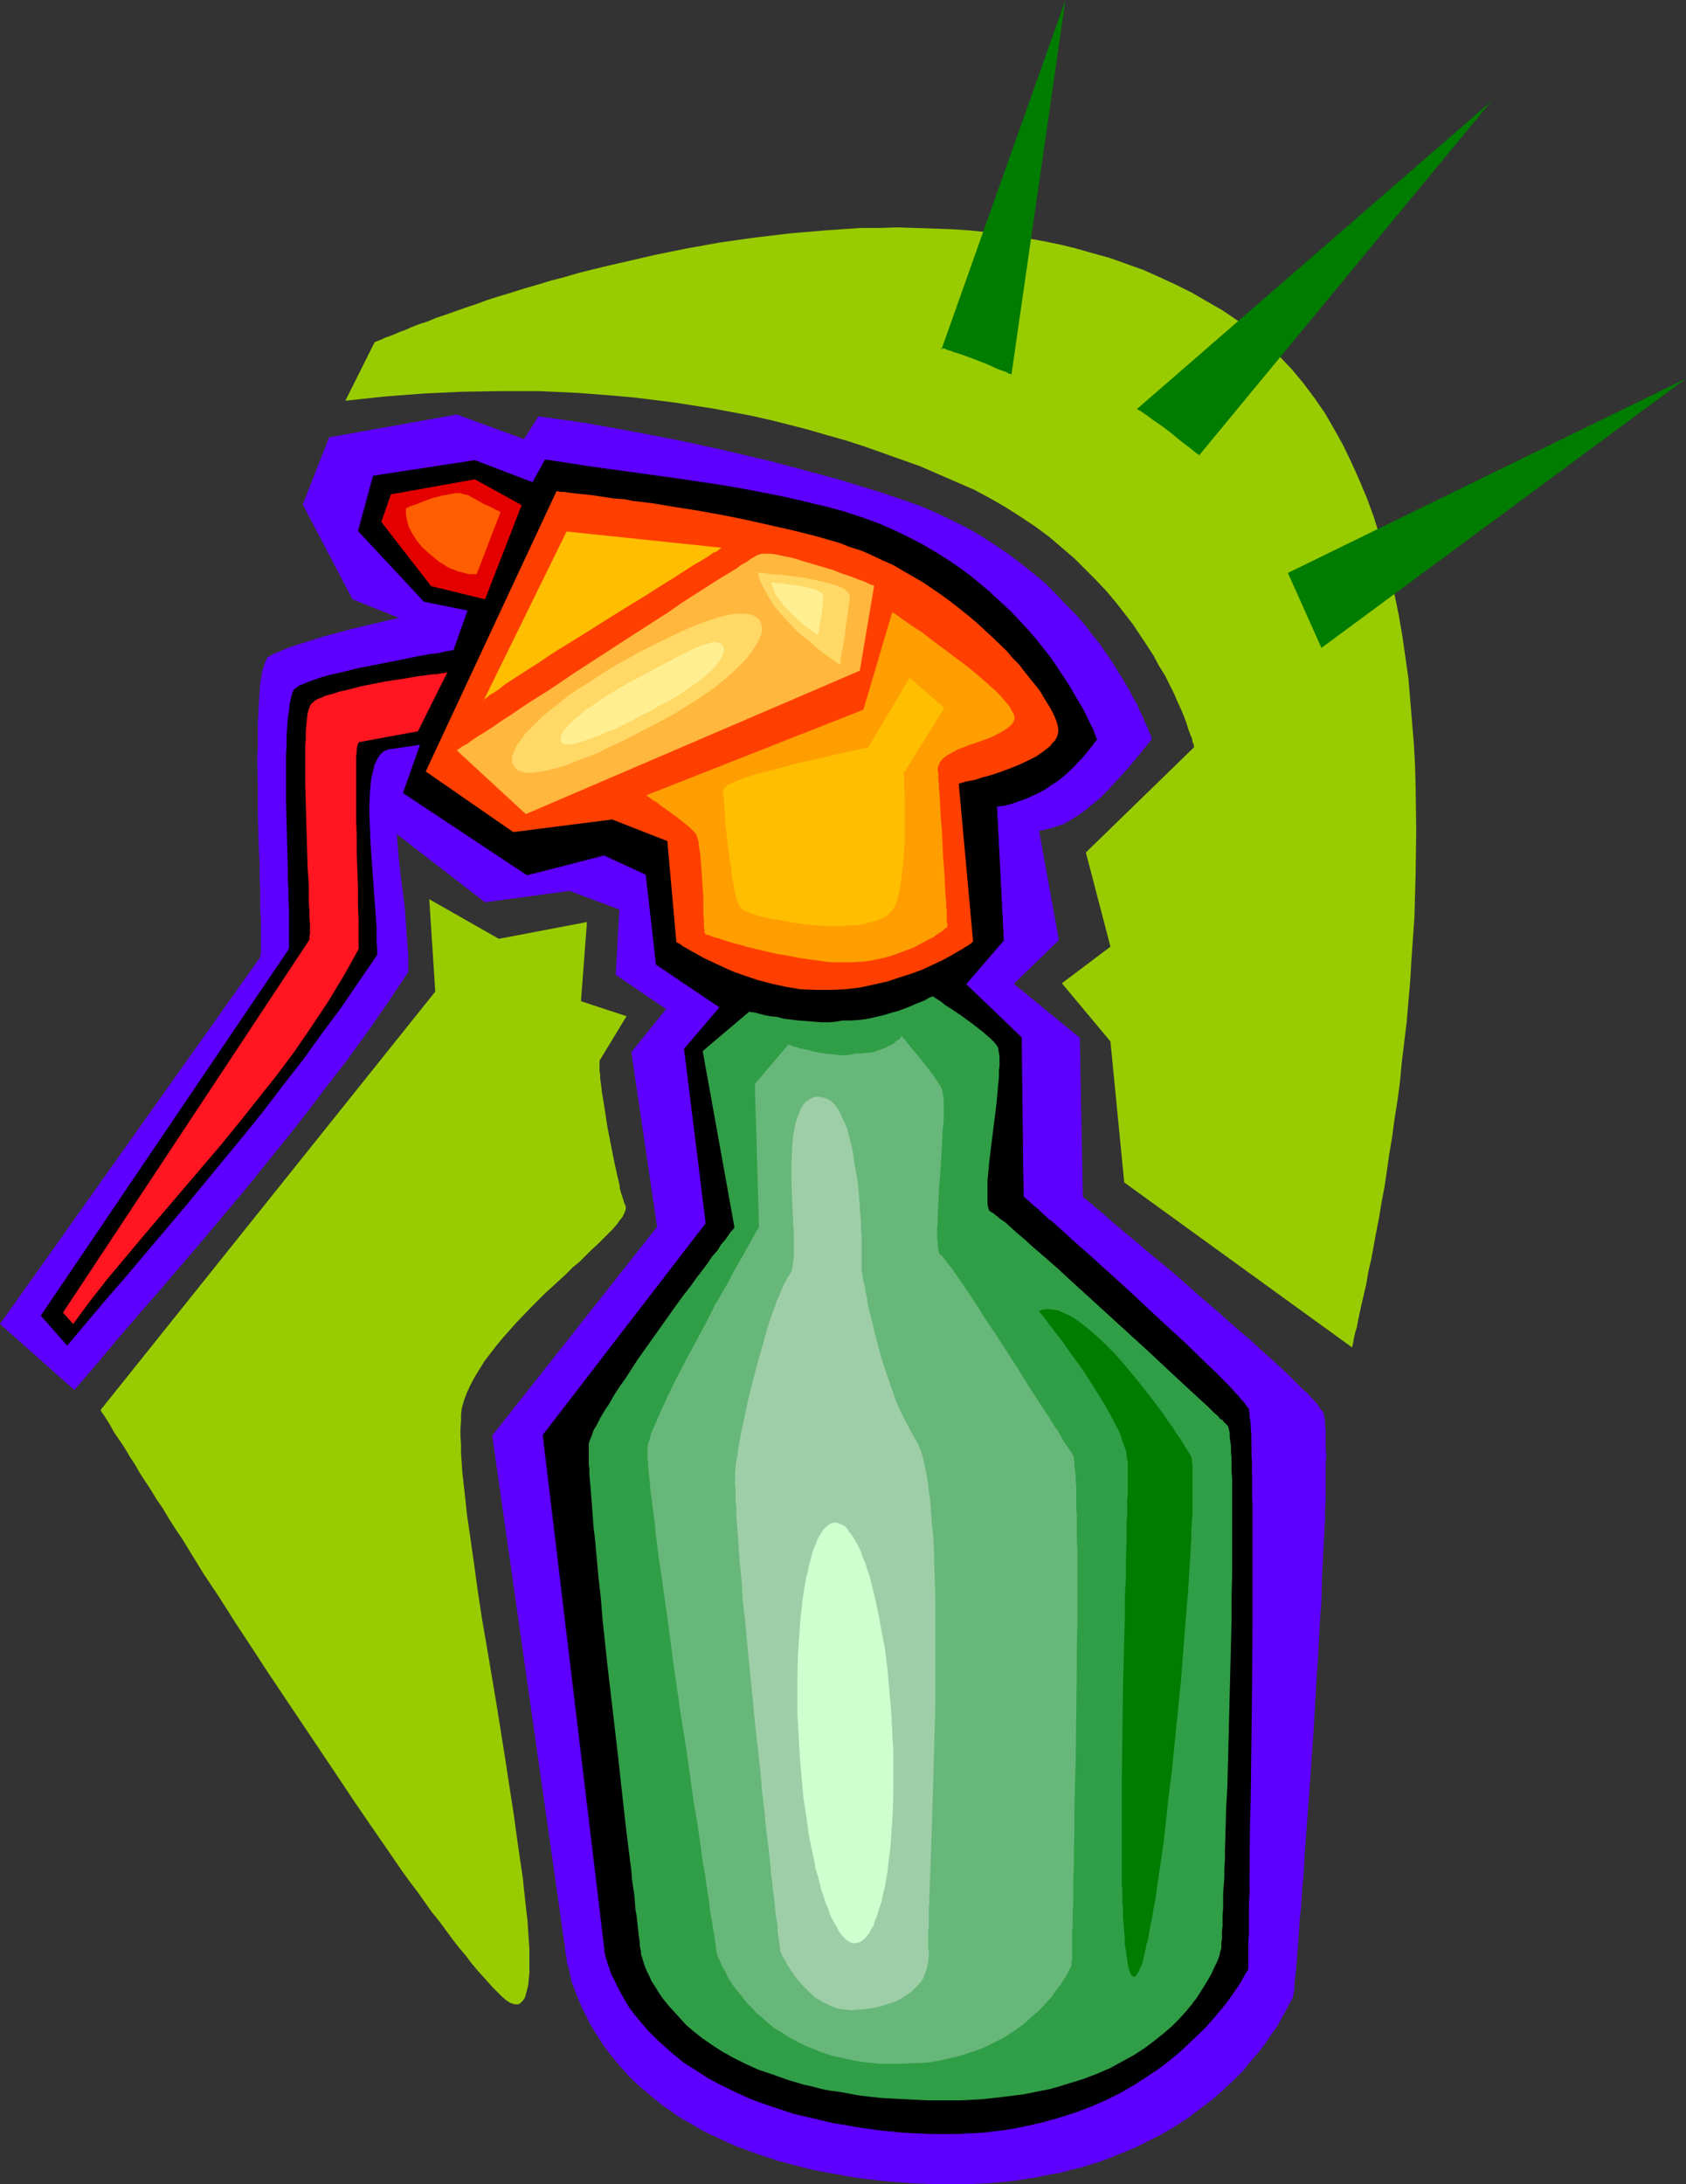 <?xml version="1.0" encoding="UTF-8" standalone="no"?>
<svg
   version="1.0"
   width="120.209mm"
   height="155.668mm"
   id="svg28"
   sodipodi:docname="Spray Bottle 4.wmf"
   xmlns:inkscape="http://www.inkscape.org/namespaces/inkscape"
   xmlns:sodipodi="http://sodipodi.sourceforge.net/DTD/sodipodi-0.dtd"
   xmlns="http://www.w3.org/2000/svg"
   xmlns:svg="http://www.w3.org/2000/svg">
  <rect width="100%" height="100%" fill="#333333" stroke="none"/>
  <sodipodi:namedview
     id="namedview28"
     pagecolor="#ffffff"
     bordercolor="#000000"
     borderopacity="0.25"
     inkscape:showpageshadow="2"
     inkscape:pageopacity="0.0"
     inkscape:pagecheckerboard="0"
     inkscape:deskcolor="#d1d1d1"
     inkscape:document-units="mm" />
  <defs
     id="defs1">
    <pattern
       id="WMFhbasepattern"
       patternUnits="userSpaceOnUse"
       width="6"
       height="6"
       x="0"
       y="0" />
  </defs>
  <path
     style="fill:#5e00ff;fill-opacity:1;fill-rule:evenodd;stroke:none"
     d="m 145.089,112.144 12.602,1.778 12.602,2.262 12.602,2.424 12.602,2.747 12.279,2.909 6.14,1.616 5.978,1.616 5.978,1.616 5.817,1.778 5.816,1.778 5.655,1.939 4.686,1.616 4.524,1.939 4.362,2.101 4.201,2.101 3.878,2.262 3.716,2.424 3.555,2.424 3.393,2.585 3.231,2.585 3.07,2.585 2.747,2.747 2.585,2.747 2.585,2.585 2.424,2.747 2.1,2.747 2.1,2.585 1.777,2.585 1.777,2.585 1.454,2.424 1.454,2.262 1.293,2.262 1.131,2.101 1.131,1.939 0.808,1.939 0.808,1.616 0.646,1.616 0.646,1.293 0.323,0.97 0.485,0.97 0.162,0.646 0.162,0.323 v 0.162 l -3.231,4.04 -3.393,4.04 -3.555,3.878 -1.777,1.939 -1.777,1.778 -1.939,1.616 -1.939,1.616 -1.939,1.454 -2.1,1.293 -1.939,1.131 -2.262,0.808 -2.262,0.646 -2.262,0.485 5.332,29.41 -12.118,11.796 17.773,14.543 0.808,42.822 v 0 l 0.162,0.162 0.162,0.162 0.323,0.162 0.323,0.323 0.485,0.323 0.485,0.485 0.646,0.485 0.646,0.646 0.808,0.646 1.616,1.293 1.777,1.616 2.1,1.778 2.262,1.939 2.424,1.939 2.585,2.262 2.747,2.262 2.747,2.262 2.908,2.424 5.816,5.171 5.817,5.009 5.655,5.009 2.908,2.424 2.585,2.424 2.585,2.262 2.424,2.262 2.1,1.939 2.1,2.101 1.777,1.778 1.616,1.454 1.293,1.454 0.646,0.646 0.485,0.485 0.323,0.485 0.323,0.485 0.323,0.485 0.162,0.323 h 0.162 l 0.162,0.162 0.323,0.485 0.162,0.646 0.162,0.808 0.162,0.97 v 1.131 l 0.162,1.293 v 1.616 1.616 1.778 l 0.162,1.939 -0.162,2.101 v 4.525 2.424 2.585 l -0.162,2.747 v 2.747 l -0.162,2.909 -0.323,5.979 -0.323,6.302 -0.162,6.464 -0.485,6.787 -0.323,6.948 -0.485,6.948 -0.808,14.22 -0.485,6.948 -0.485,6.948 -0.485,6.787 -0.485,6.464 -0.485,6.302 -0.323,6.14 -0.323,2.909 -0.162,2.747 -0.162,2.747 -0.323,2.585 -0.162,2.585 -0.162,2.424 -0.162,2.262 -0.162,2.101 -0.162,1.939 -0.162,1.778 -0.162,1.778 -0.162,1.454 -0.162,1.454 v 1.293 l -0.162,0.97 -0.162,0.97 v 0 0.162 l -0.162,0.162 v 0.323 l -0.323,0.646 -0.646,1.131 -0.646,1.293 -0.808,1.454 -0.969,1.778 -1.131,1.939 -1.454,1.939 -1.454,2.262 -1.777,2.262 -2.1,2.424 -2.1,2.585 -2.424,2.424 -2.747,2.585 -2.908,2.585 -3.231,2.424 -3.393,2.585 -3.716,2.424 -3.878,2.262 -4.201,2.101 -2.262,1.131 -2.262,0.97 -2.424,0.97 -2.424,0.97 -2.585,0.97 -2.585,0.808 -2.585,0.808 -2.747,0.646 -2.908,0.808 -2.908,0.485 -3.07,0.646 -3.07,0.485 -3.07,0.485 -3.231,0.323 -3.393,0.323 -3.393,0.162 -3.555,0.162 h -3.555 -3.716 l -3.716,-0.162 -3.878,-0.162 -4.039,-0.323 -3.878,-0.323 -3.878,-0.485 -3.716,-0.485 -3.555,-0.646 -3.555,-0.646 -3.393,-0.646 -3.231,-0.808 -3.07,-0.808 -3.07,-0.808 -2.908,-0.97 -2.908,-0.97 -2.747,-0.97 -2.585,-0.97 -2.585,-1.131 -2.424,-1.131 -2.424,-1.131 -2.262,-1.131 -2.1,-1.293 -2.1,-1.131 -2.1,-1.293 -1.777,-1.293 -1.939,-1.293 -3.393,-2.747 -3.07,-2.585 -2.908,-2.747 -2.424,-2.747 -2.424,-2.909 -1.939,-2.585 -1.777,-2.747 -1.616,-2.585 -1.293,-2.585 -1.293,-2.585 -0.969,-2.262 -0.808,-2.101 -0.808,-2.101 -0.485,-1.939 -0.323,-1.778 -0.485,-1.454 -0.162,-1.293 -0.162,-0.97 -0.162,-0.808 v -0.323 -0.162 l -19.711,-138.645 44.432,-56.234 -6.947,-47.023 9.371,-11.635 -13.572,-9.211 0.969,-17.613 -13.41,-5.009 -22.781,3.07 -41.039,-31.672 19.065,-44.438 -13.733,-5.494 -13.41,-25.531 7.109,-18.098 34.414,-6.14 18.096,6.625 z"
     id="path1" />
  <path
     style="fill:#5e00ff;fill-opacity:1;fill-rule:evenodd;stroke:none"
     d="m 134.426,160.46 -0.162,0.162 h -0.485 l -0.646,0.162 -1.131,0.162 -1.293,0.323 -1.454,0.323 -1.777,0.485 -1.939,0.323 -2.1,0.485 -2.262,0.485 -2.424,0.485 -2.585,0.646 -5.332,1.131 -5.493,1.293 -5.493,1.293 -5.493,1.293 -5.332,1.454 -2.424,0.646 -2.424,0.808 -2.1,0.646 -2.1,0.646 -1.939,0.646 -1.616,0.646 -1.454,0.646 -1.293,0.485 -0.808,0.485 -0.808,0.485 -0.162,0.323 -0.162,0.323 -0.485,1.131 -0.162,0.646 -0.323,0.808 -0.323,1.778 -0.323,1.939 -0.162,2.262 -0.162,2.585 -0.162,2.747 -0.162,3.07 v 3.07 3.232 l -0.162,3.393 0.162,7.11 v 7.272 l 0.162,7.11 0.323,6.948 v 3.232 l 0.162,3.232 v 3.07 2.909 l 0.162,2.585 v 2.262 5.494 0.646 0.485 l -0.162,0.485 v 0.323 0.323 L 69.96,258.061 0,356.632 l 20.035,17.775 5.978,-6.948 5.817,-6.948 5.817,-6.787 5.817,-6.625 11.31,-13.25 11.148,-13.25 5.493,-6.787 5.493,-6.787 5.493,-6.948 5.493,-7.272 5.655,-7.272 5.493,-7.595 5.493,-7.918 5.493,-8.241 v -4.201 l -0.323,-4.363 -0.323,-4.363 -0.323,-4.525 -1.131,-8.888 -0.485,-4.363 -0.323,-4.04 -0.323,-4.04 v -1.778 -1.778 -1.778 -1.454 l 0.323,-1.454 0.162,-1.454 0.323,-1.293 0.323,-1.131 0.485,-0.97 0.485,-0.808 0.646,-0.808 0.808,-0.485 0.969,-0.485 0.808,-0.162 23.104,-3.393 z"
     id="path2" />
  <path
     style="fill:#000000;fill-opacity:1;fill-rule:evenodd;stroke:none"
     d="m 146.867,123.779 5.332,0.808 5.493,0.97 5.655,0.808 5.816,0.808 5.978,0.808 5.978,0.808 11.956,1.778 5.816,0.97 5.978,1.131 5.816,1.131 5.493,1.131 5.493,1.454 5.332,1.454 5.17,1.616 4.686,1.778 4.039,1.778 3.878,1.778 3.716,1.939 3.555,1.939 3.231,2.262 3.231,2.101 3.07,2.262 2.908,2.262 2.747,2.424 2.585,2.424 2.424,2.424 2.424,2.424 2.1,2.262 2.1,2.585 1.939,2.262 1.777,2.424 1.616,2.101 1.616,2.262 1.293,2.262 1.293,1.939 1.131,1.939 1.131,1.939 0.969,1.778 0.808,1.454 0.808,1.454 0.646,1.293 0.485,1.131 0.323,0.97 0.323,0.808 0.323,0.485 v 0.323 l 0.162,0.162 -1.454,1.939 -1.454,1.778 -1.454,1.778 -1.454,1.454 -1.616,1.616 -1.616,1.293 -1.616,1.293 -1.616,1.131 -1.616,1.131 -1.777,0.97 -1.777,0.808 -1.777,0.808 -1.939,0.808 -1.777,0.485 -2.1,0.485 -1.939,0.323 1.939,36.035 -10.34,11.796 15.026,14.543 0.646,42.822 v 0 l 0.162,0.162 0.162,0.162 0.323,0.162 0.323,0.323 0.323,0.323 1.131,0.97 1.454,1.293 1.454,1.293 1.777,1.616 1.939,1.778 2.1,1.939 2.424,1.939 2.424,2.262 2.424,2.262 2.747,2.262 2.585,2.424 5.655,5.171 5.493,5.009 5.332,5.009 2.747,2.424 2.424,2.424 2.424,2.262 2.262,2.262 2.1,1.939 1.939,2.101 1.616,1.778 1.454,1.454 1.293,1.454 0.485,0.646 0.485,0.485 0.323,0.485 0.323,0.485 0.323,0.485 0.162,0.323 0.162,0.323 v 0.646 l 0.162,0.808 v 0.808 l 0.162,1.131 v 1.293 l 0.162,1.616 v 1.454 l 0.162,1.939 v 1.939 1.939 2.262 l 0.162,2.262 v 5.009 2.585 31.025 6.787 l -0.162,13.735 -0.162,13.735 v 6.787 l -0.162,6.464 -0.162,6.302 v 6.14 5.656 l -0.162,2.747 v 2.585 2.424 2.424 l -0.162,2.262 v 2.101 2.101 1.778 1.778 1.454 l -0.162,1.454 v 2.424 0.808 1.616 l -0.162,0.162 -0.162,0.485 -0.323,0.646 -0.646,0.97 -0.646,1.131 -0.808,1.293 -0.969,1.454 -1.293,1.778 -1.293,1.778 -1.616,1.939 -1.777,2.101 -1.777,2.101 -2.262,2.101 -2.262,2.262 -2.424,2.262 -2.747,2.262 -2.908,2.101 -3.231,2.262 -3.231,2.101 -3.716,1.939 -3.716,1.939 -4.039,1.778 -4.362,1.616 -4.524,1.616 -4.686,1.293 -5.009,1.131 -2.585,0.485 -2.747,0.323 -2.747,0.323 -2.747,0.323 -2.747,0.162 -3.07,0.162 -2.908,0.162 h -3.07 l -3.07,-0.162 h -3.231 l -3.231,-0.323 -3.393,-0.323 -3.231,-0.323 -3.231,-0.323 -3.231,-0.485 -2.908,-0.646 -2.908,-0.485 -2.908,-0.646 -2.747,-0.646 -2.747,-0.646 -2.424,-0.646 -2.585,-0.808 -2.424,-0.808 -2.262,-0.808 -2.262,-0.808 -2.262,-0.808 -4.039,-1.778 -3.878,-1.939 -3.555,-1.939 -3.231,-2.101 -3.07,-1.939 -2.585,-2.101 -2.585,-2.262 -2.262,-2.101 -2.1,-2.101 -1.777,-2.101 -1.616,-1.939 -1.454,-2.101 -1.293,-1.939 -1.131,-1.939 -0.969,-1.778 -0.808,-1.616 -0.646,-1.454 -0.485,-1.454 -0.485,-1.293 -0.323,-1.131 -0.323,-0.97 -0.162,-0.808 -0.162,-0.485 v -0.323 -0.162 l -16.642,-138.645 43.947,-57.042 -5.978,-47.023 9.694,-11.311 -17.126,-11.635 -2.908,-24.239 -11.148,-5.171 -20.842,5.333 -33.283,-22.138 17.45,-49.124 -11.956,-2.424 -17.611,-18.906 4.039,-14.705 27.305,-4.201 15.672,5.979 z"
     id="path3" />
  <path
     style="fill:#000000;fill-opacity:1;fill-rule:evenodd;stroke:none"
     d="m 147.028,123.94 h -0.162 l 5.332,0.808 5.493,0.808 5.655,0.808 5.816,0.97 5.978,0.646 5.978,0.808 11.956,1.778 5.816,1.131 5.978,0.97 5.816,1.131 5.493,1.293 5.493,1.293 v 0 l 5.332,1.616 5.009,1.616 4.847,1.778 4.039,1.778 3.716,1.778 3.716,1.939 3.555,1.939 3.393,2.101 3.231,2.262 3.07,2.262 2.908,2.262 2.585,2.424 v -0.162 l 2.747,2.424 2.424,2.424 2.262,2.424 2.262,2.424 v 0 l 1.939,2.424 1.939,2.424 1.777,2.262 1.616,2.262 1.616,2.262 1.454,2.101 1.131,1.939 1.293,2.101 0.969,1.778 0.969,1.778 0.808,1.616 1.454,2.747 0.485,1.131 0.485,0.97 0.323,0.646 0.162,0.646 0.162,0.323 v 0.162 -0.162 l -1.454,1.939 -1.454,1.778 -1.454,1.616 h 0.162 l -1.616,1.616 -1.454,1.454 v 0 l -1.616,1.293 -1.616,1.293 -1.616,1.293 -1.777,0.97 -1.777,0.97 -1.777,0.97 -1.777,0.646 -1.777,0.808 -1.939,0.485 -1.939,0.485 v 0 l -1.939,0.485 1.777,36.035 v 0 l -10.34,11.796 15.188,14.543 h -0.162 l 0.646,42.822 0.162,0.162 v 0 0 l 0.323,0.162 0.162,0.323 0.485,0.323 0.323,0.323 v 0 l 1.131,0.97 v 0 l 1.293,1.131 v 0 l 1.616,1.454 1.777,1.454 v 0.162 l 1.939,1.616 v 0 l 2.1,1.939 v 0.162 l 2.262,1.939 v 0 l 2.424,2.101 2.585,2.262 2.585,2.424 2.747,2.424 5.493,5.009 5.655,5.171 7.917,7.433 2.585,2.262 2.424,2.424 4.201,4.201 1.939,1.939 1.777,1.778 1.454,1.454 v 0 l 1.131,1.454 h 0.162 l 0.485,0.646 v 0 l 0.485,0.646 0.323,0.485 0.323,0.323 0.162,0.485 0.162,0.323 0.162,0.323 v 0 l 0.162,0.646 v 0.808 l 0.162,0.808 v 1.131 1.293 l 0.162,1.616 0.162,1.454 v 1.939 1.939 1.939 l 0.162,4.525 v 5.009 2.585 31.025 l -0.162,20.522 -0.162,13.735 -0.162,13.25 v 6.302 l -0.162,11.796 v 2.747 l -0.162,2.585 v 2.424 2.424 2.262 2.101 l -0.162,2.101 v 1.778 1.778 1.454 l -0.162,1.454 v 2.424 0.808 1.616 0 l -0.323,0.485 -0.323,0.646 -0.485,0.97 -0.808,1.131 -0.808,1.454 -0.969,1.454 -1.131,1.616 -1.454,1.939 -1.454,1.939 -1.777,1.939 v 0 l -1.939,2.101 -2.1,2.262 -2.262,2.101 -2.585,2.262 v 0 l -2.747,2.262 -2.908,2.101 -3.07,2.262 -3.393,2.101 -3.555,1.939 -3.878,1.939 -4.039,1.778 -4.201,1.778 -4.524,1.454 -4.847,1.293 h 0.162 l -5.009,1.131 -2.585,0.485 -2.747,0.323 -2.747,0.485 -2.747,0.162 -2.747,0.323 -3.07,0.162 h -2.908 -3.07 -3.07 l -3.231,-0.162 -3.231,-0.323 -3.393,-0.162 -3.231,-0.485 -3.231,-0.323 -3.231,-0.485 -2.908,-0.485 -2.908,-0.646 -2.908,-0.485 -2.747,-0.646 -2.747,-0.646 h 0.162 l -2.585,-0.808 -2.585,-0.808 -2.262,-0.646 -2.424,-0.97 -2.262,-0.808 -2.262,-0.808 -4.039,-1.778 -3.878,-1.939 -3.393,-1.939 -3.393,-1.939 -2.908,-2.101 -2.747,-2.101 -2.585,-2.101 v 0 l -2.1,-2.101 -2.1,-2.101 v 0 l -1.777,-2.101 -1.777,-2.101 -1.293,-1.939 -1.293,-1.939 -1.131,-1.939 -0.969,-1.778 -0.808,-1.616 -0.646,-1.616 -0.646,-1.454 -0.323,-1.293 -0.485,-1.131 -0.162,-0.97 v 0.162 l -0.162,-0.808 -0.162,-0.485 -0.162,-0.323 v -0.162 L 146.382,386.688 v 0 l 44.108,-57.042 -5.978,-47.023 v 0 l 9.694,-11.311 -17.288,-11.635 h 0.162 l -2.908,-24.239 -11.31,-5.171 -20.842,5.171 v 0 l -33.283,-21.976 0.162,0.162 17.45,-49.285 -12.118,-2.585 0.162,0.162 -0.162,0.162 11.956,2.424 -0.162,-0.162 -17.45,49.285 33.445,22.138 20.842,-5.332 h -0.162 l 11.31,5.171 v -0.162 l 2.747,24.4 17.288,11.635 -0.162,-0.162 -9.533,11.15 5.816,47.185 v -0.162 l -43.947,57.042 16.642,138.807 v 0.162 0.323 l 0.162,0.485 0.162,0.808 v 0 l 0.323,0.97 0.323,1.131 0.485,1.293 0.485,1.454 0.808,1.454 0.808,1.778 0.969,1.778 0.969,1.778 1.293,2.101 1.454,1.939 1.616,1.939 1.939,2.262 v 0 l 2.1,2.101 2.262,2.101 v 0 l 2.424,2.101 2.747,2.262 3.07,1.939 3.231,2.101 3.555,1.939 3.716,1.778 4.201,1.939 2.1,0.808 2.262,0.808 2.424,0.808 2.424,0.808 2.424,0.808 2.585,0.646 v 0 l 2.747,0.646 2.747,0.646 2.908,0.646 2.908,0.485 2.908,0.485 3.231,0.485 3.231,0.485 3.231,0.323 3.393,0.323 3.231,0.162 3.231,0.162 h 3.07 3.07 2.908 l 3.07,-0.162 2.747,-0.162 2.747,-0.323 2.747,-0.323 2.747,-0.485 2.585,-0.485 5.009,-1.131 v 0 l 4.686,-1.293 4.686,-1.454 4.201,-1.616 4.039,-1.778 3.878,-1.939 3.555,-2.101 3.231,-2.101 3.231,-2.101 2.908,-2.262 2.747,-2.262 v 0 l 2.424,-2.262 2.424,-2.262 2.1,-2.101 1.939,-2.101 v 0 l 1.777,-2.101 1.616,-1.939 1.293,-1.778 1.131,-1.616 1.131,-1.616 0.808,-1.293 0.646,-1.131 0.485,-0.97 0.485,-0.646 0.323,-0.646 v -1.616 -0.808 -2.424 -1.454 -1.454 l 0.162,-1.778 v -1.778 -2.101 -2.101 -2.262 l 0.162,-2.424 v -2.424 -2.585 -2.747 l 0.162,-11.796 0.162,-6.302 0.162,-13.25 0.162,-13.735 0.162,-20.522 V 405.755 l -0.162,-2.585 v -5.009 -4.525 l -0.162,-1.939 v -1.939 -1.939 -1.454 l -0.162,-1.616 v -1.293 l -0.162,-1.131 -0.162,-0.808 v -0.808 l -0.162,-0.646 v 0 -0.485 l -0.162,-0.323 -0.323,-0.323 -0.323,-0.485 -0.323,-0.485 -0.485,-0.646 v 0 l -0.646,-0.485 h 0.162 l -1.293,-1.454 v 0 l -1.454,-1.616 -1.777,-1.778 -1.939,-1.939 -4.362,-4.201 -2.262,-2.262 -2.585,-2.424 -8.078,-7.433 -5.493,-5.171 -5.493,-5.009 -2.747,-2.424 -2.585,-2.424 -2.585,-2.262 -2.424,-2.101 v 0 l -2.262,-2.101 v 0 l -2.1,-1.939 v 0 l -2.1,-1.778 v 0.162 l -1.777,-1.616 -1.454,-1.454 v 0 l -1.454,-1.131 v 0 l -0.969,-0.97 v 0 l -0.485,-0.323 -0.323,-0.323 -0.323,-0.323 0.162,0.162 -0.323,-0.323 -0.162,-0.162 v 0.162 -0.162 0.162 l -0.485,-42.983 -15.026,-14.382 v 0.162 l 10.179,-11.796 -1.777,-36.196 -0.162,0.162 1.939,-0.323 h 0.162 l 1.939,-0.485 1.777,-0.646 1.939,-0.646 1.777,-0.808 1.777,-0.808 1.777,-0.97 1.616,-1.131 1.777,-1.131 1.616,-1.293 1.616,-1.454 v 0 l 1.454,-1.454 1.454,-1.616 h 0.162 l 1.454,-1.778 1.454,-1.778 1.454,-1.939 -0.162,-0.162 -0.162,-0.323 -0.162,-0.485 -0.323,-0.808 -0.323,-0.97 -0.646,-1.131 -1.293,-2.747 -0.808,-1.616 -0.969,-1.616 -1.131,-1.939 -1.131,-1.939 -1.293,-2.101 -1.454,-2.101 -1.454,-2.262 -1.616,-2.262 -1.777,-2.262 -1.939,-2.424 -2.1,-2.424 v 0 l -2.262,-2.424 -2.262,-2.424 -2.585,-2.424 -2.585,-2.262 v -0.162 l -2.747,-2.262 -2.908,-2.424 -3.07,-2.262 -3.07,-2.101 -3.393,-2.101 -3.555,-2.101 -3.716,-1.939 -3.716,-1.778 -4.039,-1.778 -4.847,-1.778 -5.009,-1.616 -5.332,-1.454 h -0.162 l -5.493,-1.293 -5.493,-1.293 -5.816,-1.131 -5.978,-1.131 -5.816,-0.97 -11.956,-1.778 -5.978,-0.808 -5.978,-0.808 -5.816,-0.808 -5.655,-0.808 -5.493,-0.808 -5.332,-0.808 z"
     id="path4" />
  <path
     style="fill:#000000;fill-opacity:1;fill-rule:evenodd;stroke:none"
     d="M 114.391,161.914 96.619,142.847 v 0.162 l 4.039,-14.705 v 0.162 l 27.305,-4.201 v 0 l 15.672,5.979 3.393,-6.302 -0.162,-0.162 -3.393,6.14 h 0.162 l -15.672,-5.979 -27.467,4.201 -4.039,14.866 17.773,19.068 z"
     id="path5" />
  <path
     style="fill:#000000;fill-opacity:1;fill-rule:evenodd;stroke:none"
     d="m 125.863,174.518 h -0.162 l -0.323,0.162 h -0.485 l -0.808,0.162 -0.969,0.162 -1.131,0.162 -1.293,0.162 -1.454,0.323 -1.454,0.323 -1.777,0.162 -1.616,0.323 -1.939,0.323 -3.878,0.808 -4.039,0.808 -8.24,1.616 -3.878,0.97 -3.555,0.808 -1.777,0.485 -1.454,0.485 -1.454,0.485 -1.293,0.485 -1.131,0.485 -0.969,0.323 -0.646,0.485 -0.646,0.485 -0.323,0.162 -0.162,0.323 -0.323,0.97 -0.323,1.293 -0.323,1.454 -0.162,1.778 -0.323,1.939 -0.162,2.262 -0.162,2.424 v 2.585 l -0.162,2.747 v 11.958 l 0.162,6.302 0.162,6.14 0.162,5.979 v 2.909 l 0.162,2.909 v 2.585 l 0.162,2.424 v 2.262 2.101 1.778 2.909 1.131 0.646 l -0.162,0.162 v 0.162 l -66.728,98.571 7.109,8.08 10.502,-12.443 5.332,-6.14 5.332,-6.302 10.664,-12.604 10.664,-12.927 5.332,-6.464 5.332,-6.625 5.17,-6.787 5.17,-6.625 5.009,-6.948 5.17,-6.948 4.847,-7.11 5.009,-7.272 v -1.778 l -0.162,-1.939 v -3.878 l -0.323,-4.363 -0.323,-4.363 -0.646,-9.049 -0.323,-4.525 -0.162,-4.363 -0.162,-4.04 v -1.939 l 0.162,-3.717 0.162,-1.778 0.162,-1.616 0.323,-1.454 0.323,-1.293 0.323,-1.293 0.485,-0.97 0.485,-0.97 0.646,-0.808 0.646,-0.646 0.646,-0.323 0.969,-0.323 19.873,-2.909 z"
     id="path6" />
  <path
     style="fill:#ff1621;fill-opacity:1;fill-rule:evenodd;stroke:none"
     d="m 120.531,181.144 v 0 h -0.323 l -0.485,0.162 h -0.485 l -0.808,0.162 -0.969,0.162 h -0.969 l -1.131,0.162 -1.131,0.162 -1.454,0.162 -2.747,0.485 -3.07,0.485 -3.231,0.485 -6.463,1.293 -3.07,0.808 -2.908,0.646 -1.293,0.485 -1.293,0.323 -1.131,0.323 -0.969,0.485 -0.969,0.323 -0.808,0.485 -0.485,0.485 -0.485,0.323 -0.323,0.646 -0.323,0.808 -0.323,1.131 -0.162,1.454 -0.162,1.616 -0.162,1.778 v 1.939 l -0.162,2.262 v 2.262 5.009 2.747 l 0.162,5.494 0.323,11.311 0.162,5.494 0.162,2.585 0.162,2.424 v 2.424 2.262 l 0.162,2.101 v 1.778 l 0.162,1.778 v 2.585 l -0.162,0.97 v 0.646 l -0.162,0.323 -66.244,100.186 2.747,3.07 4.524,-6.14 4.686,-5.979 5.009,-5.979 5.009,-5.979 10.179,-11.958 10.34,-12.119 5.009,-6.14 5.009,-6.302 5.009,-6.302 4.847,-6.464 4.524,-6.625 4.524,-6.787 4.201,-6.948 2.1,-3.717 1.939,-3.555 v -7.756 l -0.162,-4.363 v -4.525 l -0.323,-9.049 v -4.686 l -0.162,-4.363 v -4.201 -3.878 -5.171 -1.616 -1.293 -1.131 l 0.162,-1.131 v -0.808 l 0.162,-0.808 0.162,-0.485 0.162,-0.323 0.162,-0.162 15.834,-2.909 z"
     id="path7" />
  <path
     style="fill:#309e47;fill-opacity:1;fill-rule:evenodd;stroke:none"
     d="m 201.962,272.443 -12.602,10.665 8.563,47.508 v 0 l -0.162,0.162 -0.162,0.323 -0.646,0.646 -0.646,0.97 -0.808,1.131 -1.131,1.293 -0.969,1.616 -1.454,1.616 -1.293,1.939 -1.454,1.939 -1.616,2.101 -1.616,2.262 -1.777,2.262 -1.777,2.424 -3.555,5.009 -3.555,5.009 -3.555,5.009 -3.231,5.009 -1.616,2.262 -1.454,2.262 -1.293,2.262 -1.293,1.939 -1.131,1.939 -0.808,1.616 -0.969,1.616 -0.485,1.454 -0.485,1.131 -0.323,0.97 v 0.485 0.646 1.939 1.131 1.293 l 0.162,1.454 v 1.454 l 0.162,1.778 0.162,1.778 0.162,2.101 0.162,1.939 0.162,2.262 0.162,2.262 0.162,2.262 0.323,2.424 0.485,5.171 0.485,5.494 0.646,5.656 0.485,5.979 0.646,5.979 0.646,6.14 1.454,12.443 1.454,12.443 0.646,5.979 0.646,5.817 0.646,5.817 0.646,5.332 0.646,5.171 0.323,2.424 0.162,2.262 0.323,2.262 0.323,2.101 0.162,2.101 0.162,1.939 0.323,1.778 0.162,1.616 0.162,1.454 0.162,1.454 0.162,1.293 0.162,1.131 V 524.04 l 0.162,0.97 0.162,0.485 v 0.485 0.323 0 0.162 l 0.162,0.323 0.162,0.485 0.162,0.646 0.323,0.97 0.323,0.97 0.485,1.131 0.646,1.293 0.646,1.454 0.969,1.454 0.969,1.616 1.131,1.616 1.293,1.616 1.616,1.778 1.616,1.778 1.777,1.939 2.1,1.778 2.262,1.778 2.585,1.778 2.747,1.778 2.908,1.616 3.231,1.616 3.555,1.616 3.878,1.293 4.039,1.454 4.362,1.293 2.262,0.485 2.424,0.646 2.424,0.485 2.585,0.323 2.585,0.485 2.747,0.485 2.747,0.323 2.908,0.323 2.908,0.162 3.07,0.162 3.231,0.162 3.231,0.162 h 3.231 3.07 3.07 l 3.07,-0.162 2.747,-0.162 2.908,-0.323 2.747,-0.323 5.17,-0.646 2.424,-0.485 2.424,-0.485 2.424,-0.485 2.262,-0.646 2.1,-0.646 4.201,-1.293 3.878,-1.454 3.716,-1.616 3.231,-1.778 3.231,-1.778 2.747,-1.778 2.585,-1.939 2.424,-1.939 2.262,-1.939 1.939,-1.939 1.777,-1.939 1.616,-1.939 1.454,-1.939 1.131,-1.778 1.131,-1.778 0.969,-1.616 0.808,-1.454 0.646,-1.454 0.646,-1.293 0.485,-1.131 0.323,-0.97 0.162,-0.808 0.162,-0.646 0.162,-0.323 v -0.162 -0.323 -0.485 -0.646 l 0.162,-0.808 v -0.97 -1.293 l 0.162,-1.293 v -1.454 -1.616 l 0.162,-1.778 v -1.939 -1.939 l 0.162,-2.262 0.162,-2.262 v -2.262 l 0.162,-2.424 v -2.585 l 0.162,-5.494 0.162,-5.656 0.323,-5.979 0.162,-6.14 0.162,-6.302 0.323,-12.927 0.323,-12.927 0.162,-6.464 v -6.302 l 0.162,-5.979 v -5.817 -5.494 -7.756 -2.262 -2.262 -2.262 l -0.162,-1.939 v -1.939 -1.778 l -0.162,-1.616 v -1.454 l -0.162,-1.293 -0.162,-1.131 v -1.131 l -0.162,-0.808 -0.162,-0.646 -0.162,-0.485 -0.162,-0.162 -0.323,-0.323 -0.323,-0.323 -0.323,-0.323 -0.323,-0.485 -0.646,-0.323 -0.485,-0.646 -1.293,-1.131 -1.616,-1.616 -1.777,-1.616 -1.939,-1.778 -2.1,-1.939 -2.262,-2.101 -2.424,-2.262 -2.424,-2.262 -2.585,-2.424 -5.493,-5.009 -11.148,-10.18 -5.332,-4.848 -2.585,-2.424 -2.585,-2.262 -2.424,-2.101 -2.262,-1.939 -2.1,-1.939 -1.939,-1.616 -1.777,-1.616 -1.454,-1.293 -1.454,-0.97 -0.485,-0.485 -0.485,-0.323 -0.485,-0.485 -0.323,-0.162 -0.323,-0.162 -0.162,-0.162 -0.323,-0.162 -0.323,-0.485 -0.162,-0.646 -0.162,-0.808 v -1.131 -2.424 -1.454 -1.454 l 0.162,-1.616 0.323,-3.555 0.485,-3.878 0.969,-7.756 0.485,-3.878 0.323,-3.717 0.162,-1.778 0.162,-1.616 v -1.616 l 0.162,-1.454 v -2.424 l -0.162,-0.97 -0.162,-0.97 -0.162,-0.646 -0.323,-0.485 -0.646,-0.808 -0.969,-0.97 -1.131,-0.97 -1.131,-0.97 -2.908,-2.262 -2.908,-2.101 -1.454,-0.97 -1.454,-0.97 -1.293,-0.808 -0.969,-0.808 -0.969,-0.646 -0.808,-0.485 -0.162,-0.162 -0.162,-0.162 h -0.162 v 0 h -0.162 l -0.485,0.162 -0.646,0.323 -0.808,0.485 -1.131,0.485 -1.293,0.485 -1.454,0.646 -1.616,0.646 -1.777,0.646 -1.777,0.485 -2.1,0.646 -2.1,0.485 -2.1,0.485 -2.262,0.323 -2.262,0.162 h -2.424 l -1.777,0.323 -1.777,0.162 h -1.939 l -2.1,-0.162 -4.201,-0.323 -4.039,-0.485 -1.777,-0.485 -1.777,-0.162 -1.616,-0.323 -1.293,-0.323 -1.131,-0.323 -0.969,-0.162 h -0.323 -0.162 z"
     id="path8" />
  <path
     style="fill:#68b77a;fill-opacity:1;fill-rule:evenodd;stroke:none"
     d="m 212.464,281.33 -9.048,10.665 1.131,38.62 v 0 l -0.162,0.162 -0.162,0.323 -0.485,0.646 -0.485,0.97 -0.646,1.131 -0.808,1.454 -0.808,1.454 -0.969,1.778 -1.131,1.939 -1.131,1.939 -1.131,2.262 -1.293,2.262 -1.293,2.262 -1.454,2.424 -2.585,5.171 -5.493,10.18 -2.585,5.009 -1.131,2.262 -1.131,2.424 -0.969,2.101 -0.969,2.101 -0.808,1.939 -0.808,1.778 -0.646,1.454 -0.323,1.454 -0.485,1.293 -0.162,0.97 v 0.485 0.646 0.808 0.97 l 0.162,1.131 v 1.293 l 0.162,1.454 0.162,1.616 0.162,1.616 0.162,1.939 0.323,1.939 0.162,1.939 0.323,2.262 0.323,2.262 0.162,2.262 0.323,2.424 0.646,5.171 0.808,5.332 0.808,5.817 0.808,5.656 0.808,6.14 0.808,6.14 1.777,12.281 1.939,12.281 0.808,5.979 0.808,5.817 0.969,5.656 0.808,5.494 0.646,5.009 0.485,2.424 0.323,2.262 0.323,2.262 0.323,2.101 0.323,1.939 0.162,1.939 0.323,1.778 0.323,1.616 0.162,1.616 0.323,1.293 0.162,1.293 0.162,1.131 0.162,0.97 v 0.808 l 0.162,0.485 v 0.485 l 0.162,0.323 v 0 0.162 l 0.162,0.162 v 0.485 l 0.323,0.485 0.323,0.646 0.323,0.808 0.323,0.808 0.646,0.97 0.485,1.131 0.646,1.131 0.808,1.293 0.808,1.131 2.1,2.585 1.131,1.454 1.293,1.293 1.293,1.454 1.616,1.293 1.616,1.454 1.616,1.293 1.939,1.131 1.939,1.293 2.1,1.131 2.262,1.131 2.424,0.97 2.424,0.97 2.585,0.808 2.908,0.646 2.908,0.646 3.231,0.485 3.231,0.323 h 3.393 3.555 l 3.231,-0.162 3.231,-0.162 2.908,-0.485 2.908,-0.646 2.747,-0.646 2.424,-0.808 2.424,-0.808 2.424,-0.97 2.1,-1.131 2.1,-0.97 1.939,-1.293 1.777,-1.131 1.777,-1.293 1.454,-1.293 1.454,-1.293 1.293,-1.131 1.293,-1.293 1.131,-1.293 1.131,-1.131 0.808,-1.293 0.808,-1.131 0.808,-0.97 0.646,-1.131 0.646,-0.808 0.485,-0.808 0.323,-0.808 0.323,-0.646 0.323,-0.485 0.162,-0.323 v -0.323 0 -0.808 l 0.162,-0.646 v -1.939 -1.131 -1.293 -1.293 -1.616 l 0.162,-1.778 v -1.778 -1.939 l 0.162,-2.101 v -4.525 -2.424 l 0.162,-2.585 v -5.171 l 0.162,-5.494 v -5.817 l 0.162,-6.14 0.162,-6.14 0.162,-12.604 0.162,-12.604 v -6.302 l 0.162,-5.979 v -19.553 l -0.162,-2.585 v -4.686 -2.101 l -0.162,-2.101 v -2.101 -1.778 -1.778 l -0.162,-1.616 v -1.293 l -0.162,-1.454 -0.162,-0.97 v -1.131 l -0.162,-0.646 v -0.808 l -0.162,-0.323 -0.162,-0.323 -0.323,-0.646 -0.485,-0.646 -0.646,-0.97 -0.808,-1.131 -0.808,-1.454 -0.969,-1.616 -1.131,-1.616 -1.131,-1.939 -1.293,-1.939 -1.293,-1.939 -1.454,-2.262 -1.454,-2.262 -2.908,-4.686 -6.14,-9.534 -3.07,-4.525 -1.293,-2.101 -1.454,-2.262 -1.293,-1.939 -1.293,-1.939 -1.131,-1.616 -1.131,-1.616 -0.969,-1.454 -0.969,-1.131 -0.646,-0.97 -0.646,-0.808 -0.485,-0.646 -0.485,-0.162 -0.162,-0.323 -0.162,-0.485 -0.162,-0.646 -0.162,-0.808 v -0.97 l -0.162,-1.293 v -2.585 l 0.162,-1.616 v -1.616 l 0.162,-3.555 0.162,-3.717 0.323,-4.04 0.485,-7.756 0.162,-3.717 0.162,-1.778 0.162,-1.616 v -1.454 -1.454 -1.454 -1.131 l -0.162,-0.97 -0.162,-0.808 -0.162,-0.808 -0.162,-0.485 -0.485,-0.808 -0.646,-0.97 -0.646,-0.97 -0.808,-1.131 -3.555,-4.525 -0.969,-1.131 -0.808,-0.97 -0.808,-0.97 -0.646,-0.808 -0.485,-0.646 -0.485,-0.485 -0.162,-0.323 -0.162,-0.162 h -0.162 v 0.162 l -0.162,0.323 -0.323,0.323 -0.485,0.323 -0.485,0.323 -0.485,0.485 -0.808,0.485 -0.808,0.323 -0.808,0.485 -0.969,0.323 -1.293,0.485 -1.131,0.323 -1.454,0.162 -1.454,0.162 h -1.616 l -1.293,0.323 -1.293,0.162 h -1.454 l -1.454,-0.162 -2.908,-0.323 -2.908,-0.485 -1.454,-0.485 -1.131,-0.162 -1.293,-0.323 -0.969,-0.323 -0.808,-0.162 -0.485,-0.323 h -0.485 z"
     id="path9" />
  <path
     style="fill:#ff3f00;fill-opacity:1;fill-rule:evenodd;stroke:none"
     d="m 182.25,253.698 v 0 l 0.162,0.162 0.323,0.162 0.323,0.162 0.485,0.323 0.646,0.485 0.646,0.323 0.808,0.485 0.808,0.485 0.969,0.485 1.131,0.646 1.131,0.646 2.424,1.131 2.747,1.293 2.908,1.293 3.231,1.131 3.393,1.131 3.716,0.97 3.716,0.808 3.878,0.646 4.039,0.162 h 4.039 l 4.039,-0.162 4.039,-0.485 3.716,-0.808 3.555,-0.808 3.393,-1.131 3.07,-0.97 3.07,-1.131 2.747,-1.293 2.424,-1.131 2.1,-1.131 1.939,-1.131 0.808,-0.485 0.646,-0.323 0.646,-0.485 0.646,-0.323 0.485,-0.323 0.485,-0.323 0.323,-0.323 0.162,-0.162 h 0.162 v 0 L 258.35,211.038 h 0.162 0.162 l 0.323,-0.162 0.646,-0.162 0.485,-0.162 0.808,-0.162 0.808,-0.162 0.969,-0.162 1.939,-0.646 2.424,-0.646 2.424,-0.808 2.585,-0.97 2.424,-0.97 2.424,-1.131 2.262,-1.131 2.1,-1.454 0.808,-0.646 0.808,-0.646 0.646,-0.808 0.646,-0.646 0.485,-0.808 0.323,-0.808 0.162,-0.808 v -0.808 l -0.162,-0.97 -0.323,-1.131 -0.485,-1.131 -0.485,-1.131 -0.808,-1.454 -0.808,-1.293 -0.969,-1.616 -0.969,-1.616 -1.293,-1.616 -1.293,-1.616 -1.454,-1.778 -1.454,-1.939 -1.777,-1.778 -1.616,-1.939 -3.878,-3.717 -2.1,-1.939 -2.1,-1.939 -2.1,-1.778 -2.424,-1.939 -2.262,-1.778 -2.424,-1.778 -2.585,-1.778 -2.585,-1.778 -5.332,-3.07 -2.747,-1.616 -2.908,-1.293 -2.747,-1.293 -2.908,-1.293 -3.07,-0.97 -2.908,-1.131 -6.14,-1.778 -6.463,-1.616 -6.463,-1.454 -6.463,-1.454 -6.463,-1.293 -6.301,-1.131 -6.14,-0.97 -2.908,-0.485 -2.908,-0.485 -2.585,-0.323 -2.747,-0.323 -2.585,-0.485 -2.424,-0.162 -2.262,-0.323 -2.1,-0.323 -2.1,-0.323 -1.777,-0.162 -1.616,-0.162 -1.454,-0.162 -1.293,-0.162 -0.969,-0.162 h -0.969 l -0.646,-0.162 h -0.323 -0.162 l -35.222,75.463 23.589,16.321 26.659,-3.393 14.864,5.817 z"
     id="path10" />
  <path
     style="fill:#e50000;fill-opacity:1;fill-rule:evenodd;stroke:none"
     d="m 102.758,140.584 13.41,17.29 14.541,3.555 9.856,-25.37 -12.602,-6.948 -22.62,4.04 z"
     id="path11" />
  <path
     style="fill:#ffb73d;fill-opacity:1;fill-rule:evenodd;stroke:none"
     d="m 123.116,202.15 18.581,17.129 89.994,-38.62 3.878,-22.946 v 0 h -0.162 l -0.485,-0.162 -0.485,-0.162 -0.646,-0.323 -0.646,-0.323 -0.808,-0.323 -0.969,-0.323 -2.1,-0.808 -2.424,-0.808 -2.424,-0.97 -2.747,-0.808 -5.493,-1.616 -2.585,-0.808 -2.424,-0.485 -2.262,-0.485 -1.131,-0.162 h -0.808 -0.969 -0.646 l -0.646,0.162 -0.485,0.162 -0.323,0.162 -0.323,0.162 -0.485,0.323 -0.646,0.323 -0.646,0.485 -0.646,0.485 -0.969,0.485 -0.808,0.485 -0.969,0.808 -1.131,0.646 -2.424,1.454 -2.585,1.616 -2.747,1.778 -3.07,1.939 -3.231,2.101 -3.231,2.262 -3.555,2.262 -7.271,4.686 -14.703,9.534 -3.555,2.424 -3.393,2.262 -3.393,2.101 -3.231,2.101 -3.07,2.101 -2.747,1.778 -2.585,1.778 -2.262,1.454 -1.131,0.646 -0.969,0.646 -0.969,0.646 -0.808,0.646 -0.808,0.485 -0.646,0.323 -0.485,0.323 -0.969,0.646 -0.162,0.162 z"
     id="path12" />
  <path
     style="fill:#ffd866;fill-opacity:1;fill-rule:evenodd;stroke:none"
     d="m 204.224,154.158 h 0.323 l 0.323,0.162 h 0.485 0.485 l 0.646,0.162 1.616,0.162 1.939,0.162 1.939,0.162 2.262,0.323 2.424,0.323 2.262,0.485 2.262,0.485 1.939,0.485 1.939,0.485 1.616,0.646 0.646,0.323 0.485,0.323 0.485,0.485 0.323,0.323 0.162,0.323 0.162,0.485 v 0.97 l -0.162,1.131 -0.162,1.293 -0.162,1.454 -0.485,2.909 -0.323,3.232 -0.323,1.454 -0.162,1.454 -0.323,1.293 -0.162,1.131 -0.162,0.97 v 0.808 l -0.162,0.323 v 0.162 h -0.162 l -0.162,-0.162 -0.162,-0.162 -0.323,-0.162 -0.485,-0.323 -0.646,-0.485 -0.485,-0.323 -0.646,-0.485 -1.616,-1.131 -1.616,-1.293 -1.777,-1.616 -2.1,-1.616 -1.939,-1.778 -1.777,-1.939 -1.939,-2.101 -1.777,-2.101 -1.454,-2.262 -1.293,-2.262 -1.131,-2.262 -0.323,-1.131 z"
     id="path13" />
  <path
     style="fill:#ffef91;fill-opacity:1;fill-rule:evenodd;stroke:none"
     d="m 207.778,156.905 h 0.162 0.485 l 0.646,0.162 h 0.969 l 1.131,0.162 1.131,0.162 2.585,0.323 2.585,0.485 1.131,0.323 1.131,0.323 0.808,0.323 0.808,0.485 0.323,0.323 0.162,0.485 v 0.485 0.646 l -0.162,1.616 -0.485,3.555 -0.323,1.616 -0.162,0.808 v 0.646 l -0.162,0.485 -0.162,0.323 v 0.323 0.162 l -0.162,-0.162 -0.323,-0.162 -0.485,-0.485 -0.808,-0.485 -0.808,-0.646 -0.969,-0.646 -0.969,-0.97 -1.131,-0.808 -2.262,-2.262 -1.131,-1.131 -0.808,-1.293 -0.969,-1.131 -0.808,-1.293 -0.485,-1.454 z"
     id="path14" />
  <path
     style="fill:#ffd866;fill-opacity:1;fill-rule:evenodd;stroke:none"
     d="m 204.709,167.085 0.323,0.808 0.323,0.97 v 1.131 l -0.323,1.131 -0.646,1.454 -0.808,1.454 -1.131,1.616 -1.293,1.778 -1.777,1.778 -1.939,1.939 -2.262,1.939 -2.585,2.101 -2.747,1.939 -3.231,2.101 -3.555,2.262 -3.716,2.101 -4.039,2.101 -3.716,1.939 -3.716,1.939 -3.555,1.616 -3.231,1.616 -3.231,1.293 -3.07,1.131 -2.747,1.131 -2.585,0.646 -2.424,0.646 -2.1,0.323 -0.969,0.162 h -0.808 -0.808 -0.808 l -0.646,-0.162 -1.293,-0.485 -0.485,-0.323 -0.323,-0.485 -0.323,-0.323 -0.323,-0.646 -0.162,-0.485 v -1.293 l 0.162,-0.646 0.323,-0.646 0.323,-0.808 0.323,-0.808 0.485,-0.808 0.646,-0.808 0.646,-0.808 0.646,-0.97 1.777,-1.778 1.939,-1.939 2.262,-2.101 2.585,-1.939 2.747,-2.262 3.07,-2.101 3.393,-2.101 3.393,-2.262 3.716,-2.262 3.878,-2.101 1.939,-1.131 1.939,-0.97 3.555,-1.778 3.393,-1.616 3.07,-1.454 2.908,-1.293 2.585,-0.97 2.424,-0.808 2.1,-0.646 1.939,-0.485 1.777,-0.323 h 1.616 1.293 l 1.293,0.162 0.969,0.323 0.969,0.646 z"
     id="path15" />
  <path
     style="fill:#ffef91;fill-opacity:1;fill-rule:evenodd;stroke:none"
     d="m 194.691,173.872 0.323,0.485 0.162,0.646 -0.162,0.646 -0.323,0.808 -0.323,0.808 -0.646,0.97 -0.646,0.97 -0.969,0.97 -1.131,1.131 -1.293,1.131 -1.454,1.131 -1.777,1.131 -1.777,1.293 -2.1,1.454 -2.262,1.293 -2.585,1.293 -2.424,1.454 -2.585,1.293 -2.424,1.293 -2.262,1.131 -2.262,1.131 -2.262,0.808 -1.939,0.97 -1.939,0.646 -1.777,0.646 -1.454,0.485 -1.454,0.485 -1.131,0.162 h -1.131 l -0.808,-0.162 -0.485,-0.323 -0.323,-0.485 v -0.646 -0.646 l 0.485,-0.808 0.485,-0.808 0.808,-0.97 0.969,-0.97 1.131,-1.131 1.293,-0.97 1.454,-1.293 1.777,-1.131 1.777,-1.293 1.939,-1.293 2.1,-1.293 2.262,-1.293 2.424,-1.454 2.585,-1.293 2.424,-1.293 2.262,-1.293 2.262,-1.131 2.1,-1.131 1.777,-0.97 1.777,-0.808 1.454,-0.808 1.616,-0.646 1.131,-0.485 1.293,-0.323 0.969,-0.323 0.808,-0.162 0.808,0.162 0.646,0.162 0.485,0.162 z"
     id="path16" />
  <path
     style="fill:#ff9e00;fill-opacity:1;fill-rule:evenodd;stroke:none"
     d="m 174.01,214.27 58.65,-23.108 7.755,-26.178 h 0.162 l 0.323,0.162 0.485,0.323 0.646,0.485 0.646,0.485 0.969,0.646 1.131,0.808 1.131,0.808 1.293,0.808 1.454,0.97 2.908,2.262 3.07,2.262 3.231,2.424 3.231,2.424 3.07,2.585 2.747,2.424 1.293,1.131 1.131,1.131 0.969,1.131 0.969,1.131 0.808,0.97 0.485,0.97 0.485,0.808 0.323,0.808 v 0.646 l -0.162,0.646 -0.323,0.485 -0.323,0.485 -1.131,0.97 -1.293,0.808 -1.454,0.808 -1.616,0.808 -1.777,0.646 -1.777,0.646 -1.939,0.646 -1.616,0.646 -1.777,0.646 -1.454,0.808 -1.454,0.808 -1.131,0.808 -0.808,0.97 -0.323,0.646 -0.162,0.485 -0.162,0.646 v 0.485 l 0.162,0.808 v 0.808 0.97 l 0.162,1.131 v 1.293 l 0.162,1.454 0.162,3.07 0.162,3.232 0.323,3.555 0.323,7.272 0.323,3.717 0.162,3.393 0.162,3.07 0.162,1.454 v 1.454 l 0.162,1.131 v 1.131 0.97 0.808 l 0.162,0.646 v 0.485 0.323 0.162 h -0.162 l -0.162,0.162 -0.323,0.162 -0.323,0.323 -0.323,0.323 -1.131,0.646 -1.293,0.97 -1.616,0.808 -1.777,0.97 -2.1,1.131 -2.262,0.808 -2.585,0.97 -2.585,0.808 -2.908,0.646 -3.07,0.485 -3.231,0.162 h -3.393 -1.777 l -1.777,-0.162 -3.555,-0.485 -3.393,-0.485 -3.231,-0.646 -3.07,-0.485 -2.747,-0.646 -2.747,-0.646 -2.585,-0.646 -2.262,-0.646 -1.939,-0.485 -1.939,-0.646 -1.454,-0.485 -1.293,-0.323 -1.131,-0.485 -0.808,-0.162 -0.323,-0.323 h -0.162 v 0 -0.97 l -0.162,-0.646 v -0.646 -1.454 l -0.162,-1.939 v -2.101 -2.262 l -0.162,-2.262 -0.323,-4.686 -0.162,-2.262 -0.162,-2.101 -0.323,-1.778 -0.162,-1.616 -0.162,-0.646 -0.162,-0.485 -0.162,-0.485 -0.162,-0.323 -0.323,-0.485 -0.646,-0.646 -0.808,-0.808 -0.969,-0.808 -2.262,-1.778 -2.424,-1.778 -2.262,-1.616 -0.969,-0.808 -0.969,-0.485 -0.808,-0.646 -0.485,-0.323 -0.485,-0.323 z"
     id="path17" />
  <path
     style="fill:#ffbf00;fill-opacity:1;fill-rule:evenodd;stroke:none"
     d="m 130.225,188.9 22.458,-45.73 41.685,4.363 v 0 l -0.162,0.162 -0.162,0.162 -0.323,0.162 -0.323,0.323 -0.485,0.323 -0.646,0.162 -0.646,0.485 -1.454,0.97 -1.616,0.97 -1.939,1.131 -2.262,1.454 -2.262,1.454 -2.585,1.616 -2.585,1.616 -2.747,1.778 -2.908,1.778 -2.908,1.778 -5.978,3.717 -6.14,3.878 -5.816,3.555 -2.747,1.778 -2.585,1.778 -2.585,1.616 -2.262,1.454 -2.262,1.454 -1.939,1.293 -1.616,1.293 -1.454,0.97 -0.646,0.323 -0.646,0.485 -0.323,0.323 -0.485,0.323 -0.323,0.323 -0.162,0.162 -0.162,0.162 z"
     id="path18" />
  <path
     style="fill:#ff5e00;fill-opacity:1;fill-rule:evenodd;stroke:none"
     d="m 109.383,136.868 h 0.162 l 0.323,-0.162 0.646,-0.323 0.969,-0.323 0.969,-0.323 1.131,-0.485 2.585,-0.97 2.908,-0.808 1.293,-0.162 1.293,-0.323 1.293,-0.162 h 1.131 l 0.969,0.323 0.969,0.162 2.908,1.616 1.454,0.808 1.454,0.646 1.293,0.646 0.485,0.323 0.485,0.162 0.323,0.162 0.162,0.162 h 0.323 v 0 l -6.463,16.805 h -0.969 -0.485 -0.646 l -0.646,-0.162 -0.646,-0.162 -1.777,-0.485 -0.808,-0.323 -0.969,-0.323 -0.969,-0.485 -0.969,-0.646 -1.131,-0.646 -0.969,-0.808 -1.939,-1.616 -1.777,-1.616 -1.454,-1.778 -1.131,-1.778 -0.969,-1.778 -0.485,-1.778 -0.323,-1.616 z"
     id="path19" />
  <path
     style="fill:#9ecea8;fill-opacity:1;fill-rule:evenodd;stroke:none"
     d="m 210.202,525.333 v 0.162 0 l 0.162,0.323 0.162,0.323 0.323,0.808 0.646,0.97 0.646,1.293 0.969,1.454 0.969,1.454 1.293,1.616 1.293,1.454 1.454,1.454 1.616,1.454 1.939,1.131 1.939,0.97 2.1,0.808 1.131,0.162 1.293,0.162 1.293,0.162 1.131,-0.162 2.585,-0.162 2.262,-0.323 2.1,-0.485 1.939,-0.646 1.939,-0.646 1.616,-0.808 1.454,-0.97 1.293,-0.97 1.131,-1.131 1.131,-1.131 0.808,-1.293 0.485,-1.293 0.485,-1.454 0.323,-1.454 0.162,-1.616 v -1.616 l -0.162,-0.485 v -4.525 l 0.162,-1.293 v -1.454 -1.454 -1.778 l 0.162,-1.778 v -1.778 l 0.162,-4.04 0.162,-4.363 0.162,-4.686 0.162,-5.009 0.162,-5.171 0.162,-5.332 0.162,-5.656 0.162,-5.656 0.323,-11.635 v -11.635 -11.635 -5.494 l -0.162,-5.494 -0.162,-5.333 -0.162,-4.848 -0.485,-4.686 -0.162,-2.262 -0.162,-2.262 -0.162,-2.101 -0.323,-1.939 -0.162,-1.939 -0.323,-1.778 -0.323,-1.616 -0.323,-1.616 -0.323,-1.454 -0.323,-1.293 -0.485,-1.293 -0.323,-0.97 -0.485,-0.97 -0.485,-0.808 -1.777,-3.232 -1.777,-3.393 -1.616,-3.555 -1.293,-3.717 -1.293,-3.717 -1.293,-3.878 -0.969,-3.555 -0.969,-3.717 -0.808,-3.393 -0.808,-3.07 -0.323,-1.454 -0.162,-1.454 -0.323,-1.293 -0.162,-1.131 -0.162,-0.97 -0.323,-1.131 -0.162,-0.646 v -0.808 l -0.162,-0.485 v -0.485 l -0.162,-0.162 v -0.162 -5.817 -1.616 -1.778 l -0.162,-1.778 v -2.101 l -0.162,-1.939 -0.323,-4.363 -0.323,-4.363 -0.808,-4.363 -0.646,-4.363 -0.485,-2.101 -0.485,-1.778 -0.485,-1.939 -0.646,-1.616 -0.808,-1.616 -0.646,-1.454 -0.808,-1.293 -0.808,-0.97 -0.969,-0.808 -0.969,-0.485 -1.131,-0.323 -1.131,-0.162 -1.131,0.162 -0.969,0.485 -0.969,0.646 -0.808,0.808 -0.646,0.97 -0.485,1.293 -0.485,1.293 -0.485,1.454 -0.323,1.616 -0.323,1.778 -0.162,1.778 -0.162,1.939 -0.162,4.04 v 4.04 l 0.323,8.403 0.162,3.878 0.162,1.939 v 1.778 3.232 1.616 l -0.162,1.293 -0.162,1.131 -0.162,0.97 -0.323,0.808 -0.323,0.646 -0.485,0.485 -0.323,0.808 -0.485,0.808 -0.485,0.97 -0.485,1.131 -0.485,1.293 -0.646,1.293 -0.485,1.454 -1.131,3.07 -1.131,3.555 -0.969,3.555 -1.131,3.878 -2.1,7.918 -0.969,4.04 -0.808,3.878 -0.808,3.717 -0.646,3.555 -0.323,1.616 -0.162,1.616 -0.323,1.454 -0.162,1.293 v 0.808 l -0.162,0.808 v 3.555 l 0.162,1.454 v 1.454 1.778 l 0.162,1.616 v 1.939 l 0.162,1.939 0.162,2.101 0.323,4.363 0.323,4.686 0.485,4.848 0.323,5.333 0.646,5.332 0.485,5.656 1.131,11.311 1.131,11.635 1.293,11.473 0.485,5.656 0.646,5.333 0.485,5.171 0.646,5.009 0.485,4.525 0.162,2.262 0.323,2.101 0.162,2.101 0.323,1.939 0.162,1.778 0.162,1.778 0.162,1.616 0.323,1.454 0.162,1.454 v 1.293 l 0.162,1.131 0.162,0.97 0.162,0.97 V 524.04 l 0.162,0.485 v 0.485 z"
     id="path20" />
  <path
     style="fill:#007c00;fill-opacity:1;fill-rule:evenodd;stroke:none"
     d="m 280,353.077 v 0.162 l 0.162,0.162 0.323,0.485 0.485,0.485 0.485,0.646 0.646,0.808 0.646,0.97 0.808,0.97 0.808,1.131 0.969,1.131 0.969,1.293 0.969,1.454 2.1,2.909 2.262,3.07 2.1,3.232 2.1,3.393 2.1,3.393 1.777,3.232 0.808,1.616 0.808,1.454 0.646,1.454 0.485,1.616 0.485,1.293 0.485,1.293 0.162,1.293 0.162,1.131 0.162,0.646 v 1.616 1.131 1.293 1.454 3.07 l -0.162,1.778 v 1.939 1.939 l -0.162,2.101 v 2.262 2.262 l -0.162,5.009 v 5.171 l -0.323,5.494 v 5.817 l -0.162,5.817 -0.162,6.14 -0.162,6.14 -0.162,12.604 -0.162,12.281 v 5.979 11.635 5.332 5.171 l 0.162,2.424 v 2.262 l 0.162,2.262 v 2.101 l 0.162,2.101 0.162,1.939 0.162,1.778 v 1.616 l 0.323,1.616 0.162,1.454 0.162,1.131 0.162,1.131 0.162,0.97 0.323,0.808 0.162,0.646 0.323,0.485 0.323,0.323 0.323,0.162 h 0.323 l 0.323,-0.323 0.323,-0.485 0.323,-0.485 0.323,-0.808 0.485,-0.97 0.323,-1.131 0.323,-1.293 0.323,-1.454 0.323,-1.616 0.485,-1.616 0.323,-1.939 0.323,-1.939 0.485,-2.101 0.323,-2.262 0.485,-2.262 0.323,-2.424 0.323,-2.424 0.808,-5.333 0.808,-5.656 0.646,-5.817 0.646,-6.14 0.808,-6.14 1.293,-12.766 1.293,-12.927 0.485,-6.302 0.485,-6.302 0.485,-5.979 0.485,-5.817 0.323,-5.656 0.162,-2.585 0.162,-2.585 0.162,-2.585 v -2.424 l 0.162,-2.262 0.162,-2.101 v -2.101 -1.939 -6.464 -1.131 -1.131 l -0.162,-0.808 v -0.808 l -0.162,-0.646 -0.162,-0.323 -0.323,-0.646 -0.646,-0.97 -0.485,-0.808 -0.808,-1.293 -0.808,-1.293 -0.969,-1.293 -0.969,-1.616 -1.131,-1.454 -1.131,-1.778 -1.293,-1.778 -2.747,-3.555 -2.908,-3.717 -3.07,-3.717 -3.07,-3.555 -3.231,-3.232 -1.616,-1.454 -1.616,-1.454 -1.616,-1.293 -1.454,-1.131 -1.616,-1.131 -1.454,-0.808 -1.454,-0.646 -1.454,-0.646 -1.454,-0.162 -1.293,-0.162 -1.131,0.162 z"
     id="path21" />
  <path
     style="fill:#ffbf00;fill-opacity:1;fill-rule:evenodd;stroke:none"
     d="m 194.853,212.815 v 0.323 0.323 0.646 l 0.162,0.646 v 0.808 l 0.162,0.808 v 1.131 l 0.162,2.101 0.162,2.585 0.323,2.747 0.323,2.909 0.808,5.656 0.323,2.747 0.485,2.424 0.162,1.293 0.323,0.97 0.162,0.97 0.323,0.808 0.323,0.808 0.323,0.646 0.323,0.323 0.323,0.323 0.323,0.323 0.646,0.323 0.646,0.162 0.969,0.485 0.969,0.323 1.131,0.323 1.293,0.323 1.454,0.323 3.07,0.485 3.231,0.646 3.393,0.485 3.716,0.323 3.555,0.162 3.393,-0.162 3.393,-0.162 1.454,-0.323 1.454,-0.323 1.454,-0.323 1.293,-0.485 1.131,-0.485 0.969,-0.646 0.969,-0.808 0.646,-0.808 0.646,-0.97 0.323,-0.97 0.646,-2.262 0.485,-2.585 0.323,-2.585 0.323,-2.909 0.485,-5.656 v -2.909 -2.747 -2.585 -2.424 -2.262 l -0.162,-1.939 v -0.808 -0.808 -0.646 -0.97 l -0.162,-0.323 v -0.323 l 10.987,-17.613 -9.371,-8.08 -11.148,18.745 v 0 h -0.323 l -0.485,0.162 -0.808,0.162 -0.808,0.162 -1.131,0.323 -1.131,0.162 -1.293,0.323 -1.454,0.323 -1.616,0.323 -3.231,0.808 -3.555,0.808 -3.716,0.808 -3.555,0.97 -3.555,0.97 -3.393,0.808 -1.454,0.485 -1.454,0.485 -1.293,0.485 -1.293,0.485 -0.969,0.485 -0.969,0.323 -0.646,0.485 -0.485,0.485 -0.323,0.323 z"
     id="path22" />
  <path
     style="fill:#99cc00;fill-opacity:1;fill-rule:evenodd;stroke:none"
     d="m 27.144,379.739 v 0.162 l 0.162,0.323 0.323,0.485 0.485,0.646 0.485,0.808 0.646,0.97 0.646,1.131 0.808,1.454 0.969,1.454 1.131,1.616 1.131,1.778 1.131,1.939 1.293,1.939 1.293,2.262 1.454,2.262 1.616,2.424 1.454,2.424 1.777,2.585 1.616,2.747 1.777,2.747 1.939,2.909 1.777,2.909 3.878,6.302 4.201,6.302 4.201,6.625 4.362,6.625 4.524,6.948 9.209,13.735 9.209,13.735 4.524,6.787 4.524,6.625 4.362,6.302 4.201,6.14 2.1,2.909 2.1,2.747 1.939,2.747 1.939,2.747 2.1,2.585 1.777,2.424 1.777,2.424 1.777,2.262 1.777,2.101 1.454,1.939 1.616,1.939 1.454,1.616 1.454,1.616 1.293,1.454 1.293,1.293 1.131,1.131 1.131,0.97 0.969,0.646 0.808,0.323 0.808,0.162 h 0.808 l 0.485,-0.323 0.646,-0.646 0.485,-0.646 0.323,-0.97 0.323,-1.293 0.323,-1.293 0.162,-1.616 0.162,-1.616 v -1.939 -2.101 -2.262 l -0.162,-2.424 -0.162,-2.424 -0.162,-2.747 -0.323,-2.747 -0.323,-2.909 -0.323,-2.909 -0.323,-3.232 -0.485,-3.232 -0.485,-3.232 -0.485,-3.393 -0.969,-7.11 -1.131,-7.272 -1.131,-7.433 -2.424,-15.19 -2.585,-15.351 -1.293,-7.433 -1.131,-7.433 -0.969,-7.11 -0.485,-3.393 -0.485,-3.393 -0.485,-3.393 -0.485,-3.232 -0.323,-3.07 -0.323,-2.909 -0.323,-2.909 -0.323,-2.909 -0.162,-2.585 -0.162,-2.424 v -2.424 l -0.162,-2.101 v -2.101 l 0.162,-1.939 v -1.616 l 0.162,-1.616 0.323,-1.293 0.323,-1.131 0.808,-2.101 0.969,-2.101 1.131,-2.101 1.293,-2.101 1.293,-2.101 1.616,-2.101 1.616,-2.101 1.616,-1.939 3.716,-4.201 3.716,-3.878 3.878,-3.878 3.878,-3.555 1.939,-1.778 1.777,-1.778 1.939,-1.616 1.616,-1.616 1.616,-1.616 1.616,-1.454 1.454,-1.454 1.293,-1.293 1.293,-1.293 0.969,-1.131 0.808,-1.131 0.808,-0.97 0.485,-0.97 0.323,-0.808 0.162,-0.646 -0.162,-0.808 -0.323,-0.646 -0.162,-0.646 -0.323,-0.97 -0.323,-0.97 -0.323,-1.131 -0.162,-1.293 -0.646,-2.747 -0.646,-2.909 -0.646,-3.232 -1.293,-6.625 -0.485,-3.232 -0.485,-3.07 -0.485,-2.909 -0.162,-1.454 -0.162,-1.131 -0.162,-1.293 v -0.97 l -0.162,-0.97 v -0.808 -1.293 -0.323 -0.323 l 7.271,-11.958 -12.279,-4.04 1.616,-21.33 -23.751,4.525 -18.742,-10.665 1.616,24.885 z"
     id="path23" />
  <path
     style="fill:#99cc00;fill-opacity:1;fill-rule:evenodd;stroke:none"
     d="m 100.981,92.107 h 0.162 l 0.323,-0.162 0.485,-0.162 0.808,-0.323 0.969,-0.485 0.969,-0.323 1.293,-0.485 1.454,-0.646 1.777,-0.646 1.777,-0.808 2.1,-0.808 2.1,-0.646 2.262,-0.97 2.424,-0.808 2.747,-0.97 2.747,-0.97 2.908,-0.97 3.07,-1.131 3.07,-0.97 3.231,-0.97 3.555,-1.131 3.393,-0.97 3.716,-1.131 3.716,-0.97 3.878,-1.131 3.878,-0.97 4.039,-0.97 4.201,-0.97 4.201,-0.97 4.201,-0.97 8.725,-1.778 9.048,-1.616 9.209,-1.293 9.533,-1.131 9.533,-0.808 4.686,-0.323 4.847,-0.323 h 4.847 l 4.847,-0.162 4.847,0.162 4.847,0.162 4.847,0.162 4.847,0.323 4.847,0.485 4.847,0.646 4.847,0.808 4.686,0.808 4.847,0.97 4.686,1.131 4.524,1.293 4.686,1.293 4.524,1.616 4.524,1.616 4.362,1.939 4.524,2.101 4.201,2.101 4.201,2.424 4.201,2.424 4.039,2.747 3.878,2.909 3.716,3.232 3.555,3.393 3.231,3.393 3.231,3.878 2.908,3.878 2.908,4.201 2.424,4.201 2.424,4.363 2.262,4.686 2.1,4.686 2.1,5.009 1.777,4.848 1.616,5.171 1.454,5.333 1.293,5.332 1.293,5.333 1.131,5.494 0.969,5.656 0.808,5.656 0.808,5.656 0.485,5.817 0.485,5.817 0.485,5.817 0.323,5.817 0.162,5.979 0.162,11.635 -0.162,11.796 -0.323,11.635 -0.808,11.473 -0.323,5.656 -0.485,5.494 -0.485,5.656 -0.646,5.332 -0.646,5.333 -0.485,5.171 -0.646,5.009 -0.808,5.009 -0.646,4.848 -0.808,4.848 -0.646,4.525 -0.646,4.363 -0.808,4.201 -0.646,4.04 -0.808,4.04 -0.646,3.555 -0.646,3.555 -0.808,3.393 -0.485,3.07 -0.646,2.747 -0.646,2.747 -0.485,2.262 -0.485,2.262 -0.323,1.778 -0.485,1.616 -0.323,1.454 -0.162,0.97 -0.162,0.808 -0.162,0.485 v 0.162 l -61.396,-44.438 -3.716,-37.974 -13.087,-15.674 13.087,-9.857 -6.624,-25.37 29.244,-28.44 -0.162,-0.162 v -0.485 l -0.323,-0.646 -0.162,-0.97 -0.485,-1.131 -0.485,-1.293 -0.485,-1.616 -0.646,-1.778 -0.808,-1.939 -0.969,-2.101 -0.969,-2.262 -1.131,-2.262 -1.293,-2.585 -1.616,-2.585 -1.454,-2.747 -1.777,-2.747 -1.939,-2.909 -1.939,-2.909 -2.262,-2.909 -2.262,-2.909 -2.585,-3.07 -2.747,-2.909 -2.908,-2.909 -2.908,-2.909 -3.393,-2.909 -3.393,-2.909 -3.716,-2.747 -3.878,-2.585 -4.039,-2.585 -4.201,-2.424 -4.524,-2.424 -4.847,-2.101 -4.847,-2.101 -4.847,-2.101 -5.009,-1.778 -5.009,-1.778 -5.009,-1.778 -5.009,-1.616 -5.17,-1.454 -5.009,-1.454 -5.009,-1.293 -5.17,-1.293 -5.009,-1.131 -5.17,-0.97 -5.17,-0.97 -5.17,-0.808 -5.17,-0.808 -5.17,-0.646 -5.17,-0.646 -5.17,-0.485 -10.34,-0.808 -10.502,-0.485 h -10.502 l -10.34,0.162 -10.502,0.485 -10.502,0.808 -10.502,1.131 z"
     id="path24" />
  <path
     style="fill:#ceffce;fill-opacity:1;fill-rule:evenodd;stroke:none"
     d="m 224.905,410.118 h 0.646 l 0.646,0.323 0.646,0.162 0.808,0.485 0.646,0.646 0.485,0.808 0.646,0.808 0.646,0.97 0.646,1.131 0.646,1.131 0.646,1.454 0.485,1.454 0.646,1.454 0.485,1.616 0.646,1.778 0.485,1.939 0.485,1.939 0.485,1.939 0.485,2.262 0.485,2.101 0.808,4.686 0.969,4.848 0.646,5.333 0.485,5.333 0.485,5.494 0.323,5.817 0.323,5.817 v 5.656 5.494 l -0.162,5.171 -0.323,5.009 -0.323,4.686 -0.323,2.262 -0.485,4.201 -0.323,1.939 -0.323,1.939 -0.485,1.778 -0.323,1.778 -0.485,1.616 -0.485,1.454 -0.485,1.454 -0.485,1.131 -0.323,1.293 -0.646,0.97 -0.485,0.97 -0.646,0.808 -0.485,0.646 -0.646,0.485 -0.646,0.485 -0.646,0.162 -0.646,0.162 h -0.646 l -0.646,-0.162 -0.646,-0.323 -0.646,-0.485 -0.646,-0.646 -0.646,-0.646 -0.646,-0.97 -0.485,-0.97 -0.646,-1.131 -0.646,-1.131 -0.646,-1.293 -0.485,-1.616 -0.646,-1.454 -0.485,-1.616 -0.646,-1.778 -0.485,-1.939 -0.485,-1.939 -0.646,-1.939 -0.323,-2.262 -0.485,-2.101 -0.969,-4.686 -0.646,-4.848 -0.808,-5.171 -0.485,-5.333 -0.485,-5.656 -0.323,-5.817 -0.323,-5.656 v -5.656 -5.494 l 0.162,-5.171 0.323,-5.009 0.323,-4.686 0.323,-2.262 0.162,-2.262 0.323,-1.939 0.323,-2.101 0.323,-1.939 0.485,-1.778 0.323,-1.778 0.485,-1.616 0.323,-1.454 0.485,-1.454 0.485,-1.131 0.485,-1.293 0.485,-0.97 0.646,-0.97 0.485,-0.808 0.646,-0.646 0.646,-0.485 0.485,-0.485 0.646,-0.162 z"
     id="path25" />
  <path
     style="fill:#007c00;fill-opacity:1;fill-rule:evenodd;stroke:none"
     d="M 253.664,94.208 287.109,0 272.568,100.833 h -0.162 l -0.162,-0.162 h -0.323 l -0.323,-0.162 -0.485,-0.323 -0.485,-0.162 -1.454,-0.485 -1.454,-0.646 -1.777,-0.808 -3.716,-1.454 -1.777,-0.646 -1.777,-0.646 -1.616,-0.485 -1.293,-0.485 -0.646,-0.162 -0.485,-0.323 h -0.485 -0.323 -0.162 -0.162 v 0 z"
     id="path26" />
  <path
     style="fill:#007c00;fill-opacity:1;fill-rule:evenodd;stroke:none"
     d="m 306.336,110.205 95.488,-82.896 -78.684,95.339 v 0 l -0.162,-0.162 -0.162,-0.162 -0.323,-0.162 -0.808,-0.646 -0.969,-0.808 -1.293,-0.97 -1.293,-0.97 -2.908,-2.424 -3.07,-2.262 -1.454,-0.97 -1.293,-0.97 -1.131,-0.808 -0.969,-0.646 -0.323,-0.162 -0.323,-0.162 -0.162,-0.162 z"
     id="path27" />
  <path
     style="fill:#007c00;fill-opacity:1;fill-rule:evenodd;stroke:none"
     d="M 347.051,154.32 454.333,101.964 356.099,174.518 Z"
     id="path28" />
</svg>
